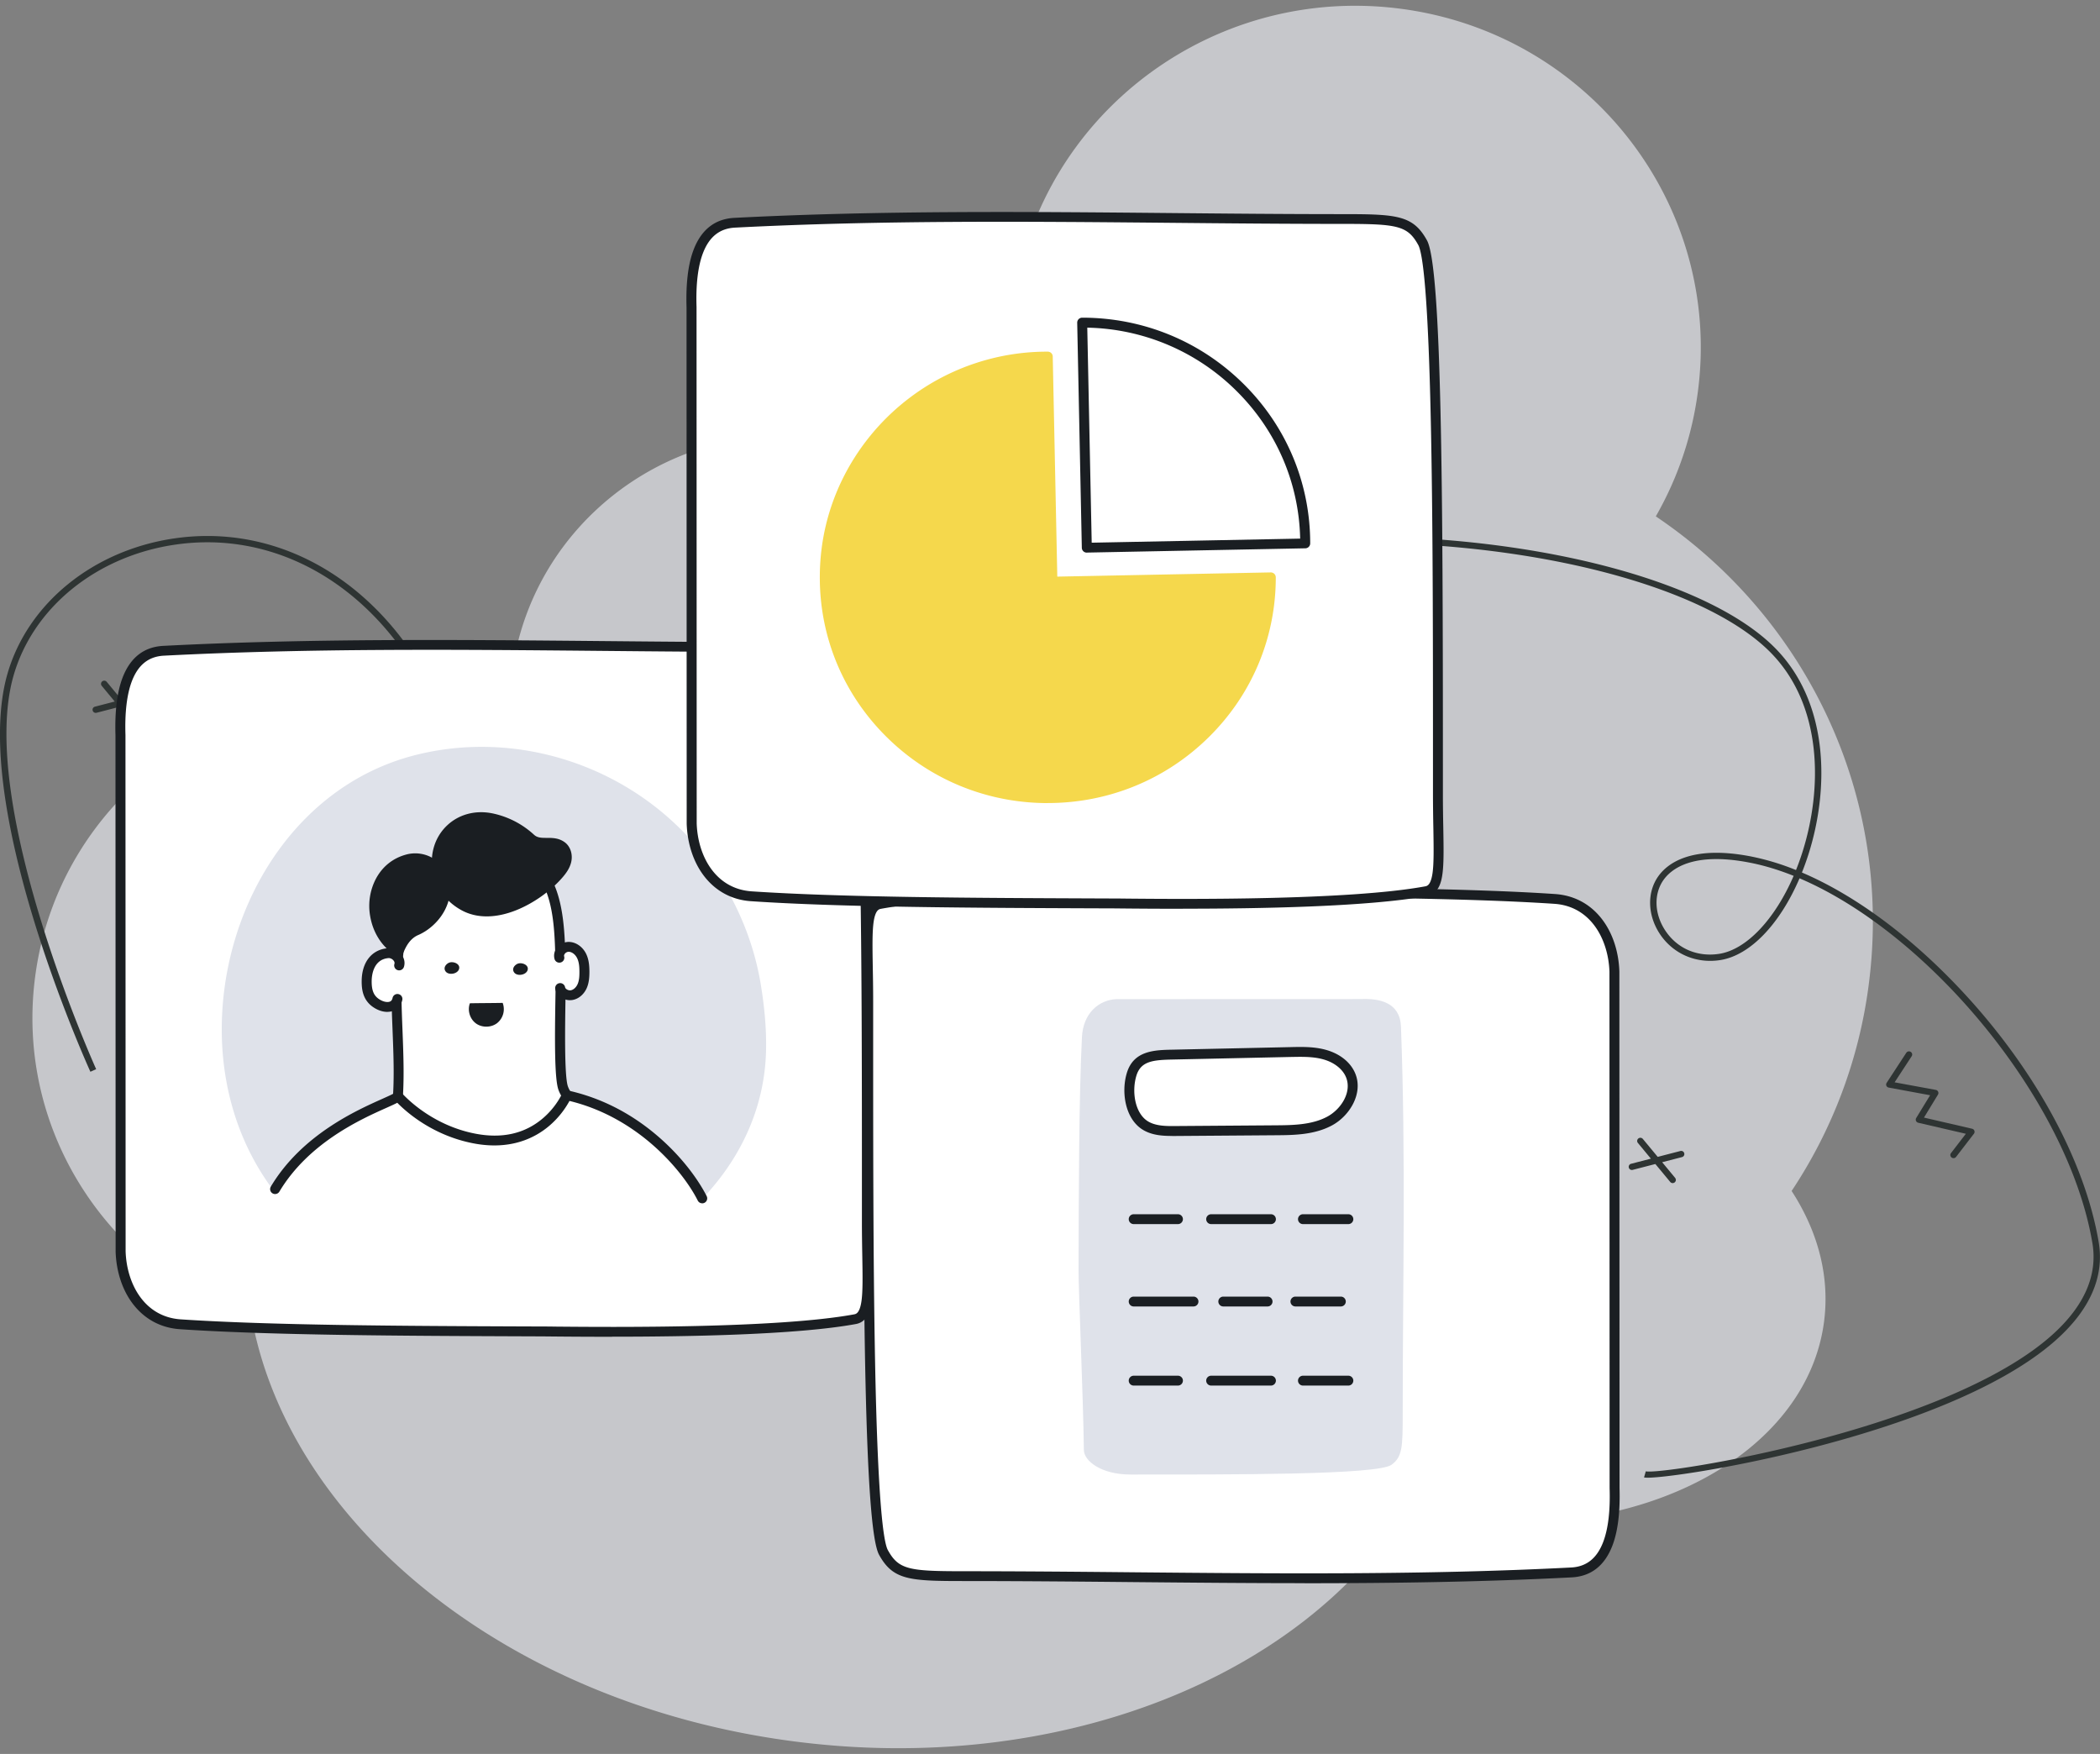 <svg width="182" height="152" fill="none" xmlns="http://www.w3.org/2000/svg"><rect width="100%" height="100%" fill="#808080" stroke="none"/><g clip-path="url(#clip0_273_5015)"><path opacity=".7" d="M161.946 85.413c2.182-16.452-5.466-31.938-18.443-40.663a29.362 29.362 0 003.641-10.764c2.151-16.223-9.386-31.101-25.771-33.23-14.972-1.948-28.806 7.43-32.72 21.44a16.134 16.134 0 00-4.63-1.319c-8.803-1.143-16.878 4.995-18.033 13.71a15.835 15.835 0 00-.095 3.25c-10.889.975-20.038 9.294-21.519 20.478a23.501 23.501 0 00-.05 5.756 28.013 28.013 0 00-9.965-3.267C19.077 58.816 5.059 69.476 3.051 84.61c-1.77 13.337 6.384 25.696 18.804 29.803 3.415 17.905 22.365 33.304 46.951 36.499 22.956 2.984 43.934-5.567 53.103-20.078 1.359.32 2.756.582 4.186.767 16.14 2.099 30.46-5.523 31.985-17.027.524-3.959-.533-7.861-2.806-11.362a41.975 41.975 0 006.672-17.794v-.004z" fill="#E4E6EB"/><path d="M7.834 92.88C7.41 91.943-2.56 69.77.625 58.468c1.736-6.146 7.423-10.781 14.493-11.81 8.177-1.188 16.042 2.771 21.04 10.595 4.722 7.39 13.147 15.18 26.485 10.327 5.395-1.964 10.78-2.701 15.58-2.203 1.155-2.984 3.458-6.449 7.583-10.39 6-5.736 18.851-8.901 34.38-8.467 14.751.41 27.855 4.09 33.386 9.374 5.058 4.834 4.949 12.55 3.156 18.161a24.2 24.2 0 01-.561 1.56c4.76 2.03 9.808 5.803 14.367 10.812 6.061 6.66 10.196 14.39 11.351 21.211.509 3.018-.758 5.893-3.765 8.551-9.624 8.497-34.333 12.217-35.637 11.847l.153-.528c1.331.349 25.996-3.502 35.257-11.854 2.755-2.486 3.917-5.153 3.448-7.925-2.082-12.318-14.085-26.795-25.381-31.612-1.709 3.98-4.287 6.687-6.88 7.087-2.126.33-4.151-.572-5.279-2.347-1.016-1.598-1.057-3.519-.102-4.888.761-1.097 2.83-2.778 8.106-1.736a21.45 21.45 0 013.849 1.168c.197-.488.377-.993.544-1.514 1.743-5.453 1.865-12.94-3.014-17.602-5.435-5.194-18.393-8.813-33.015-9.22-15.386-.43-28.088 2.677-33.983 8.311C82.184 59.2 79.94 62.554 78.8 65.44c2.392.299 4.628.915 6.635 1.843 3.459 1.598 5.84 3.972 6.89 6.858 1.05 2.893.251 5.255-2.188 6.479-2.972 1.493-7.895.79-10.209-2.607-1.308-1.917-4.056-5.95-1.906-12.11-4.678-.46-9.926.273-15.192 2.19-5.371 1.955-9.965 1.914-13.854.687-6.02-1.9-10.355-6.644-13.287-11.235-4.879-7.636-12.54-11.504-20.493-10.347-6.855.996-12.366 5.476-14.04 11.417-3.136 11.11 7.076 33.815 7.178 34.044l-.506.225.006-.003zm70.773-26.912c-2.13 5.994.523 9.889 1.787 11.739 2.154 3.159 6.733 3.811 9.499 2.422 2.16-1.087 2.86-3.202 1.916-5.803-.996-2.748-3.279-5.011-6.605-6.549-1.99-.921-4.216-1.523-6.6-1.813l.003.004zm75.182 9.34c-.703-.221-1.4-.403-2.089-.538-4.967-.982-6.856.525-7.542 1.508-.829 1.19-.785 2.872.115 4.285 1.026 1.614 2.789 2.398 4.726 2.099 2.364-.367 4.824-2.994 6.451-6.758a23.705 23.705 0 00-1.658-.595h-.003z" fill="#2E3433"/><path d="M66.71 52.715a.293.293 0 01-.163-.135l-1.437-2.755a.273.273 0 01.118-.37.278.278 0 01.374.118l1.247 2.391 2.35-2.744a.278.278 0 01.452.044l1.142 2.031 2.918-3.108a.279.279 0 01.459.08l.992 2.328a.274.274 0 01-.146.36.282.282 0 01-.363-.144l-.826-1.938-2.888 3.075a.27.27 0 01-.234.084.266.266 0 01-.207-.138l-1.132-2.015-2.36 2.755a.275.275 0 01-.242.094c-.017 0-.037-.007-.054-.01v-.003zm96.762 41.333a.288.288 0 01.037-.205l1.702-2.604a.277.277 0 01.384-.08.27.27 0 01.082.38l-1.478 2.257 3.574.659a.272.272 0 01.183.41l-1.212 1.988 4.171.966a.274.274 0 01.157.434l-1.546 2.008a.275.275 0 01-.387.05.268.268 0 01-.051-.383l1.287-1.672-4.127-.955a.29.29 0 01-.194-.162.28.28 0 01.017-.249l1.206-1.974-3.588-.663a.276.276 0 01-.22-.212l.003.007zm-49.761-31.387a1.916 1.916 0 01-1.257-2.412 1.942 1.942 0 012.436-1.244 1.916 1.916 0 011.257 2.411 1.94 1.94 0 01-2.433 1.245h-.003zm1.009-3.132a1.39 1.39 0 00-1.74.888 1.37 1.37 0 00.897 1.723 1.389 1.389 0 001.74-.888 1.37 1.37 0 00-.897-1.723zM34.703 74.972a1.916 1.916 0 01-1.257-2.411 1.94 1.94 0 012.433-1.245 1.919 1.919 0 011.257 2.412 1.943 1.943 0 01-2.436 1.245h.003zm1.009-3.131a1.389 1.389 0 00-1.74.888 1.37 1.37 0 00.898 1.722 1.388 1.388 0 001.739-.888 1.37 1.37 0 00-.897-1.722zm-23.665-9.375l-1.125-1.359 1.716-.444a.27.27 0 00.197-.333.272.272 0 00-.336-.195l-1.964.508-1.287-1.554a.278.278 0 00-.391-.037.271.271 0 00-.037.387l1.124 1.358-1.716.445a.27.27 0 00-.197.333.27.27 0 00.184.191.262.262 0 00.153.004l1.963-.508 1.288 1.554a.275.275 0 10.425-.35h.003zM145.18 102.08l-1.125-1.359 1.716-.444a.27.27 0 00.197-.333.272.272 0 00-.336-.195l-1.964.508-1.288-1.554a.277.277 0 00-.39-.037.272.272 0 00-.038.387l1.125 1.359-1.716.444a.27.27 0 00-.197.333.274.274 0 00.337.195l1.963-.508 1.288 1.554a.266.266 0 00.129.087.27.27 0 00.258-.05.27.27 0 00.037-.387h.004zM91.364 91.963a.292.292 0 01-.163-.135l-1.437-2.755a.273.273 0 01.119-.37.278.278 0 01.374.118l1.246 2.392 2.351-2.745a.278.278 0 01.452.044l1.142 2.031 2.918-3.108a.279.279 0 01.459.08l.992 2.329a.274.274 0 01-.147.36.282.282 0 01-.363-.145l-.826-1.938-2.887 3.075a.27.27 0 01-.235.084.266.266 0 01-.207-.138l-1.131-2.015-2.361 2.755a.276.276 0 01-.242.094c-.017 0-.037-.007-.054-.01v-.003z" fill="#2E3433"/><path d="M103.342 77.277c-3.064-.014-19.677-.303-27.073 1.06-1.444.265-1.022 3.03-1.022 8.429 0 18.433-.072 45.228 1.325 47.771 1.083 1.975 2.317 2.052 6.89 2.052 17.76 0 35.104.585 52.725-.323 3.316-.171 3.853-3.989 3.744-7.316l-.013-44.74c-.106-3.253-1.94-6.096-5.174-6.31-8.361-.56-21.03-.58-31.402-.62v-.003z" fill="#fff"/><path d="M113.075 137.202c-4.929 0-9.825-.047-14.66-.091-4.888-.047-9.947-.094-14.958-.094-4.67 0-6.07-.098-7.27-2.274-1.28-2.335-1.382-21.965-1.38-45.45V86.77c0-1.1-.016-2.093-.033-2.97-.03-1.713-.055-3.065.078-4.003.102-.717.35-1.692 1.332-1.874 6.764-1.248 21.236-1.117 25.992-1.076.49.003.884.006 1.162.01l1.798.007c10.188.04 21.735.084 29.631.615 1.658.111 3.068.868 4.077 2.186.913 1.191 1.447 2.802 1.501 4.538v.014l.014 44.733c.064 2.083-.143 3.764-.619 5.002-.669 1.739-1.858 2.664-3.536 2.748-7.709.397-15.458.508-23.132.508l.003-.006zm-15.74-59.528c-6.366 0-15.91.151-20.988 1.087-.156.03-.483.087-.635 1.153-.123.872-.099 2.197-.072 3.872.017.881.034 1.88.034 2.987v2.523c0 9.294-.003 19.832.163 28.551.235 12.382.734 15.803 1.111 16.489.931 1.692 1.838 1.83 6.51 1.83 5.017 0 10.076.047 14.968.094 12.342.114 25.106.235 37.737-.417 1.325-.068 2.232-.787 2.776-2.2.434-1.134.625-2.708.56-4.679v-.014l-.013-44.733c-.092-2.782-1.604-5.678-4.774-5.89-7.868-.525-19.402-.572-29.576-.612l-1.798-.007a534.082 534.082 0 00-6.003-.034z" fill="#1A1E22"/><path d="M93.473 109.888c-.007 1.954.41 11.218.462 15.776.01.928 1.474 2.122 4.032 2.122 8.731 0 21.424.044 22.63-.844.934-.69.971-1.473.971-4.39 0-11.315.276-22.362-.152-33.586-.082-2.113-1.889-2.452-3.466-2.385l-21.192.007c-1.54.067-2.888 1.234-2.99 3.296-.265 5.325-.272 13.394-.292 20.001l-.003.003z" fill="#DFE2EA"/><path d="M99.226 97.516c.77.498 1.749.508 2.667.5 2.877-.02 5.755-.04 8.632-.063 1.61-.01 3.292-.04 4.709-.8 1.416-.757 2.436-2.496 1.821-3.97-.377-.905-1.281-1.513-2.236-1.783-.951-.269-1.96-.248-2.949-.228-3.353.074-6.702.148-10.056.218-1.613.034-3.22.017-3.74 1.706-.438 1.426-.204 3.548 1.145 4.416l.007.004z" fill="#fff"/><path d="M101.6 98.444c-.832 0-1.804-.05-2.612-.572-1.478-.951-1.832-3.239-1.325-4.9.594-1.935 2.401-1.975 3.998-2.005l.768-.017 9.431-.205c1.009-.024 2.055-.044 3.078.245 1.202.34 2.12 1.08 2.514 2.032.72 1.732-.486 3.69-2.015 4.51-1.542.828-3.333.842-4.909.852l-8.632.064h-.296v-.004zm11.068-6.855c-.265 0-.526.007-.788.01l-10.202.222c-1.722.037-2.8.121-3.19 1.4-.408 1.328-.153 3.212.968 3.935.687.444 1.655.437 2.429.43l8.633-.063c1.478-.01 3.153-.024 4.505-.747 1.202-.643 2.167-2.14 1.627-3.431-.289-.696-1.019-1.272-1.953-1.534-.649-.185-1.342-.222-2.032-.222h.003zm4.188 14.495h-3.93a.43.43 0 01-.432-.427.43.43 0 01.432-.428h3.93a.43.43 0 01.432.428.43.43 0 01-.432.427zm-.652 7.138h-3.931a.43.43 0 01-.431-.428.43.43 0 01.431-.427h3.931a.43.43 0 01.431.427.43.43 0 01-.431.428zm-6.058-7.138h-5.177a.43.43 0 01-.432-.427.43.43 0 01.432-.428h5.177a.43.43 0 01.432.428.43.43 0 01-.432.427zm-6.713 7.138h-5.177a.43.43 0 01-.432-.428.43.43 0 01.432-.427h5.177a.43.43 0 01.432.427.43.43 0 01-.432.428zm-1.345-7.138h-3.832a.43.43 0 01-.432-.427.43.43 0 01.432-.428h3.832a.43.43 0 01.431.428.43.43 0 01-.431.427zm14.768 13.993h-3.93a.43.43 0 01-.432-.427.43.43 0 01.432-.427h3.93a.43.43 0 01.432.427.43.43 0 01-.432.427zm-6.71 0h-5.177a.43.43 0 01-.432-.427.43.43 0 01.432-.427h5.177a.43.43 0 01.432.427.43.43 0 01-.432.427zm-8.058 0h-3.832a.43.43 0 01-.432-.427.43.43 0 01.432-.427h3.832c.238 0 .431.191.431.427a.43.43 0 01-.431.427zm7.765-6.855h-3.832a.43.43 0 01-.431-.428.43.43 0 01.431-.427h3.832a.43.43 0 01.432.427.43.43 0 01-.432.428z" fill="#1A1E22"/><path d="M47.031 115.388c3.065.014 19.677.303 27.073-1.059 1.444-.266 1.023-3.031 1.023-8.43 0-18.433.071-45.228-1.325-47.77-1.084-1.975-2.317-2.053-6.89-2.053-17.76 0-35.104-.585-52.726.323-3.316.172-3.852 3.99-3.744 7.316l.014 44.741c.105 3.252 1.94 6.095 5.174 6.31 8.36.558 21.03.579 31.401.619v.003z" fill="#fff"/><path d="M53.024 115.849a534.24 534.24 0 01-5.996-.034l-1.797-.007c-10.189-.04-21.736-.084-29.632-.615-1.657-.111-3.064-.868-4.076-2.186-.914-1.191-1.447-2.802-1.502-4.538v-.014l-.013-44.733c-.065-2.083.142-3.764.618-5.002.67-1.74 1.858-2.664 3.537-2.748 12.658-.653 25.435-.532 37.791-.418 4.889.047 9.947.095 14.958.095 4.672 0 6.071.097 7.27 2.273 1.281 2.335 1.383 21.966 1.38 45.451v2.523c0 1.1.017 2.092.034 2.97.03 1.712.054 3.064-.078 4.003-.102.716-.35 1.692-1.332 1.873-5.147.949-14.761 1.1-21.158 1.1l-.004.007zm-42.137-7.4c.092 2.781 1.604 5.678 4.774 5.89 7.868.524 19.402.571 29.577.612l1.797.006c.282 0 .676.004 1.165.011 4.736.043 19.147.168 25.826-1.063.157-.031.483-.088.636-1.154.122-.871.098-2.197.07-3.872-.016-.881-.033-1.88-.033-2.987v-2.522c0-9.294.003-19.833-.163-28.552-.235-12.381-.734-15.802-1.111-16.488-.93-1.692-1.838-1.83-6.51-1.83-5.017 0-10.076-.047-14.968-.094-12.342-.115-25.106-.236-37.737.417-1.325.067-2.232.787-2.776 2.2-.434 1.133-.625 2.707-.56 4.678v.014l.013 44.734z" fill="#1A1E22"/><path d="M20.352 81.458a27.352 27.352 0 00-1.056 5.722c-.91 12.055 6.322 22.251 18.59 24.397 12.79 2.236 28.214-6.832 28.506-20.566.041-1.904-.152-3.845-.462-5.722-.75-4.527-2.81-8.81-5.85-12.27-5.894-6.715-15.301-9.789-24.042-7.592-7.957 2.001-13.444 8.5-15.686 16.028v.003z" fill="#DFE2EA"/><path d="M48.805 94.31c-.462-1.251-.2-8.147-.214-9.943-.078-2.489.01-5.772-1.203-8.019-1.342-2.486-4.657-3.72-7.328-2.724-1.861.696-3.271 2.287-4.151 4.053-1.346 2.7-1.597 5.805-1.553 8.816.044 3.01.357 6.445.048 9.442 0 0 4.45 3.283 7.752 3.209 6.163-.135 6.649-4.837 6.649-4.837v.003z" fill="#fff"/><path d="M50.066 96.365a.43.43 0 01-.282-.104c-.707-.602-1.159-1.194-1.383-1.806-.35-.956-.326-4.39-.262-8.127.014-.824.028-1.537.024-1.954-.01-.303-.017-.62-.024-.945-.054-2.345-.112-5.002-1.128-6.883-1.233-2.284-4.345-3.44-6.794-2.526-1.587.592-2.976 1.958-3.917 3.845-1.407 2.826-1.546 6.092-1.505 8.621.013.878.047 1.773.085 2.725.088 2.27.183 4.621-.041 6.767a.428.428 0 01-.472.38.425.425 0 01-.384-.467c.217-2.089.126-4.406.037-6.647-.037-.955-.075-1.856-.085-2.744-.04-2.627.106-6.025 1.597-9.012 1.036-2.082 2.596-3.599 4.386-4.265 2.884-1.076 6.41.236 7.861 2.923 1.111 2.062 1.18 4.948 1.23 7.266.007.323.014.639.024.941v.01c.003.428-.007 1.148-.02 1.978-.041 2.426-.116 6.936.21 7.821.173.471.547.945 1.138 1.45.18.155.2.424.044.602a.434.434 0 01-.326.148l-.013.003z" fill="#1A1E22"/><path d="M43.566 86.916a1.546 1.546 0 01-.486 1.753c-.52.397-1.308.407-1.835.02-.526-.387-.75-1.133-.52-1.742.846-.017 1.998-.017 2.844-.034l-.004.004z" fill="#1A1E22"/><path d="M34.489 86.64c-.106.085-.153.199-.255.303a1.024 1.024 0 01-.907.28c-.466-.091-1.01-.28-1.183-.71-.173-.43-.383-1.043-.37-1.51.017-.522.18-1.117.431-1.578.252-.464 1.013-.841 1.543-.817.418.02.768.336.863.73.061.248-.03.292.234.447.194.114.428.141.615.272.268.182.401.522.39.848-.01.326-.139.632-.302.915-.125.219-.275.43-.479.582-.166.124-.37.11-.53.205-.017.01-.034.023-.05.034z" fill="#fff"/><path d="M33.571 87.694c-.309 0-.642-.085-.961-.253-1.138-.595-1.274-1.618-1.264-2.445.017-1.621.877-2.701 2.246-2.819.435-.037.904.172 1.192.531.258.323.34.72.221 1.09a.434.434 0 01-.544.276.428.428 0 01-.278-.538c.037-.118-.017-.225-.075-.293-.108-.137-.292-.225-.441-.212-1.332.115-1.451 1.541-1.455 1.975-.01.898.214 1.369.806 1.678.288.152.604.195.791.108.068-.03.167-.097.214-.313a.43.43 0 01.513-.326c.235.05.38.28.33.508-.12.538-.442.79-.693.905-.18.08-.38.124-.598.124l-.004.004z" fill="#1A1E22"/><path d="M34.553 82.372c-.102.067-1.678-.844-2.052-3.078-.336-2.011.629-4.221 2.796-4.823 1.624-.451 3.156.733 3.268 2.368.112 1.648-1.097 3.192-2.504 3.8-1.107.482-1.433 1.68-1.508 1.733z" fill="#1A1E22"/><path d="M34.542 82.803a.692.692 0 01-.258-.057c-.459-.195-1.848-1.231-2.208-3.38a5.07 5.07 0 01.503-3.21c.564-1.056 1.464-1.78 2.602-2.092a2.997 2.997 0 012.514.424A3.078 3.078 0 0139 76.816c.132 1.93-1.288 3.585-2.762 4.22-.738.32-1.067 1.054-1.21 1.367-.068.15-.112.248-.227.326a.462.462 0 01-.255.077l-.004-.003zm1.454-7.999c-.193 0-.39.027-.584.08-1.525.424-2.867 2.05-2.487 4.34.238 1.423 1.002 2.237 1.43 2.566.228-.454.68-1.174 1.533-1.54 1.165-.505 2.35-1.86 2.245-3.38a2.227 2.227 0 00-.94-1.686 2.067 2.067 0 00-1.197-.38z" fill="#1A1E22"/><path d="M40.2 78.504c2.658 1.453 6.395-.656 8.175-2.691.309-.353.598-.743.706-1.198.11-.454-.006-.988-.38-1.268-.85-.635-1.903.06-2.725-.706a7.154 7.154 0 00-3.397-1.736c-2.857-.565-5.082 1.672-4.668 4.457.204 1.36 1.104 2.496 2.293 3.145l-.003-.003z" fill="#1A1E22"/><path d="M42.18 79.416c-.797 0-1.535-.178-2.19-.538-1.36-.744-2.3-2.035-2.511-3.455-.224-1.5.241-2.923 1.28-3.898 1.013-.952 2.433-1.332 3.9-1.04a7.59 7.59 0 013.609 1.844c.289.272.615.285 1.124.285.49 0 1.047 0 1.566.39.48.36.7 1.047.544 1.71-.132.564-.479 1.015-.802 1.382-1.009 1.15-2.473 2.183-3.92 2.768-.914.37-1.787.552-2.596.552h-.003zm-.475-8.17c-.893 0-1.722.312-2.35.9-.83.781-1.203 1.932-1.02 3.153.173 1.157.948 2.216 2.072 2.832.55.3 1.152.43 1.777.43 2.178 0 4.604-1.59 5.864-3.027.251-.286.523-.632.611-1.016.079-.333-.013-.672-.22-.83-.29-.216-.639-.216-1.047-.216-.516 0-1.162 0-1.715-.521a6.675 6.675 0 00-3.187-1.628 3.963 3.963 0 00-.788-.078h.003zm.91 28.345c-2.854 0-6.479-1.692-8.487-3.323a.428.428 0 01-.06-.602.438.438 0 01.607-.06c1.954 1.587 5.518 3.185 8.09 3.128a.433.433 0 01.44.417.43.43 0 01-.42.437h-.174l.004.003z" fill="#1A1E22"/><path d="M49.117 94.916s-2.07 4.918-8.052 3.74c-4.2-.827-6.587-3.666-6.587-3.666-.126.491-7.427 2.193-10.828 8.396 2.912 3.653 8.436 8.772 18.516 8.769 9.947 0 17.666-6.714 18.773-8.133-.68-1.918-4.552-7.498-11.822-9.106z" fill="#fff"/><path d="M60.858 104.281a.431.431 0 01-.387-.239c-1.175-2.358-4.99-7.142-11.116-8.632a7.654 7.654 0 01-1.736 2.143c-1.226 1.05-3.373 2.166-6.635 1.524-3.523-.693-5.792-2.731-6.553-3.508-.214.114-.513.248-.941.44-2.185.976-6.73 3.007-9.278 7.262a.434.434 0 01-.591.148.425.425 0 01-.15-.585c2.687-4.487 7.4-6.593 9.665-7.605.418-.189.853-.38.986-.471a.45.45 0 01.268-.185.43.43 0 01.428.145c.024.026 2.351 2.738 6.34 3.521 2.343.461 4.328.014 5.9-1.332 1.176-1.005 1.662-2.142 1.665-2.153a.43.43 0 01.493-.252c2.976.66 5.7 2.082 8.102 4.232 2.467 2.21 3.632 4.336 3.931 4.934a.43.43 0 01-.387.616l-.004-.003z" fill="#1A1E22"/><path d="M48.5 85.693c.095.077.132.181.224.279.204.215.52.323.812.273.421-.071.754-.407.92-.794.167-.387.19-.821.19-1.241 0-.471-.037-.96-.254-1.383-.218-.424-.652-.774-1.131-.76a.864.864 0 00-.795.642c-.062.226.02.266-.221.4-.177.098-.39.122-.564.233-.248.158-.374.464-.37.757 0 .292.112.575.251.834.109.201.241.397.421.538.146.114.333.108.476.198.017.01.03.02.044.03l-.003-.006z" fill="#fff"/><path d="M49.397 86.681c-.598 0-1.166-.413-1.274-.968a.432.432 0 01.85-.162c.03.165.285.303.492.27.238-.04.472-.253.598-.542.139-.323.156-.706.153-1.073 0-.41-.028-.841-.211-1.194-.16-.313-.455-.528-.724-.528h-.01a.44.44 0 00-.326.181c-.03.044-.078.125-.054.212a.426.426 0 01-.293.532.431.431 0 01-.536-.29 1.088 1.088 0 01.183-.955c.235-.32.622-.525 1.006-.535.611-.013 1.21.377 1.529.996.261.511.298 1.083.302 1.574 0 .437-.024.945-.224 1.413-.245.565-.71.959-1.247 1.05a1.144 1.144 0 01-.214.016v.004zm-10.679-2.398c.327.232.955.08 1.067-.306.136-.471-.56-.71-.907-.528-.244.127-.445.4-.295.68a.465.465 0 00.136.154zm5.942.091c.326.232.955.08 1.067-.306.136-.471-.56-.71-.907-.529-.245.128-.445.4-.296.68a.464.464 0 00.136.155z" fill="#1A1E22"/><path d="M96.523 78.297c3.065.013 19.678.302 27.073-1.06 1.444-.266 1.023-3.03 1.023-8.43 0-18.433.071-45.228-1.325-47.77-1.084-1.975-2.317-2.053-6.89-2.053-17.76 0-35.104-.585-52.726.323-3.315.172-3.852 3.99-3.743 7.316l.013 44.741c.105 3.253 1.94 6.095 5.174 6.31 8.361.559 21.03.579 31.401.62v.003z" fill="#fff"/><path d="M102.516 78.757a533.924 533.924 0 01-5.996-.034l-1.797-.006c-10.189-.04-21.736-.084-29.631-.616-1.658-.11-3.065-.868-4.077-2.186-.914-1.191-1.447-2.802-1.502-4.538v-.013L59.5 26.63c-.065-2.082.142-3.764.618-5.002.67-1.74 1.858-2.664 3.537-2.748 12.658-.653 25.435-.532 37.788-.417 4.889.047 9.947.094 14.958.094 4.671 0 6.071.097 7.27 2.274 1.281 2.334 1.383 21.965 1.38 45.447v2.526c0 1.1.017 2.092.034 2.97.03 1.712.054 3.064-.079 4.003-.101.716-.349 1.692-1.331 1.873-5.147.949-14.765 1.1-21.159 1.1v.007zm-42.136-7.4c.091 2.782 1.6 5.678 4.773 5.89 7.868.525 19.402.572 29.577.612l1.797.007c.282 0 .676.003 1.165.01 4.736.043 19.147.168 25.826-1.063.157-.03.483-.088.636-1.154.122-.871.098-2.196.071-3.872a151.54 151.54 0 01-.034-2.987v-2.526c0-9.294.004-19.829-.163-28.55-.234-12.383-.734-15.8-1.111-16.49-.931-1.692-1.838-1.83-6.509-1.83-5.018 0-10.076-.047-14.969-.094-12.342-.114-25.106-.235-37.737.417-1.325.068-2.232.788-2.775 2.2-.435 1.134-.626 2.708-.56 4.68v.013l.013 44.733v.004z" fill="#1A1E22"/><path d="M113.116 47.094c0-10.569-8.653-19.136-19.327-19.136l.4 19.506 18.927-.37z" fill="#fff"/><path d="M94.19 47.892a.428.428 0 01-.432-.417l-.4-19.507a.44.44 0 01.122-.309.442.442 0 01.309-.128c5.28 0 10.239 2.035 13.973 5.729 3.734 3.693 5.789 8.607 5.789 13.831a.429.429 0 01-.425.427l-18.926.37h-.01v.004zm.04-19.5l.384 18.639 18.067-.354c-.105-4.84-2.062-9.374-5.531-12.809a18.841 18.841 0 00-12.92-5.472v-.004z" fill="#1A1E22"/><path d="M110.143 50.038c0 10.568-8.653 19.136-19.328 19.136-10.674 0-19.327-8.568-19.327-19.137 0-6.25 3.027-11.796 7.705-15.29A19.36 19.36 0 0190.816 30.9l.4 19.506 18.927-.37z" fill="#F5D84C"/><path d="M90.813 69.598c-5.28 0-10.24-2.035-13.973-5.728-3.734-3.694-5.79-8.608-5.79-13.832 0-3.125.721-6.109 2.145-8.873a19.808 19.808 0 015.73-6.758 19.728 19.728 0 0111.881-3.932c.234 0 .428.185.431.417l.395 19.079 18.494-.364h.011a.44.44 0 01.302.121.432.432 0 01.129.306c0 5.224-2.055 10.139-5.789 13.832-3.733 3.693-8.694 5.728-13.973 5.728l.007.004zm-.421-38.266a18.835 18.835 0 00-10.94 3.754 18.91 18.91 0 00-5.483 6.465 18.338 18.338 0 00-2.052 8.483c0 4.999 1.967 9.695 5.534 13.23 3.57 3.532 8.314 5.48 13.362 5.48s9.791-1.945 13.361-5.48c3.466-3.431 5.419-7.959 5.531-12.792l-18.481.363a.428.428 0 01-.442-.417l-.394-19.082.004-.004z" fill="#F5D84C"/></g><defs><clipPath id="clip0_273_5015"><path fill="#fff" transform="translate(0 .5)" d="M0 0h182v151H0z"/></clipPath></defs></svg>